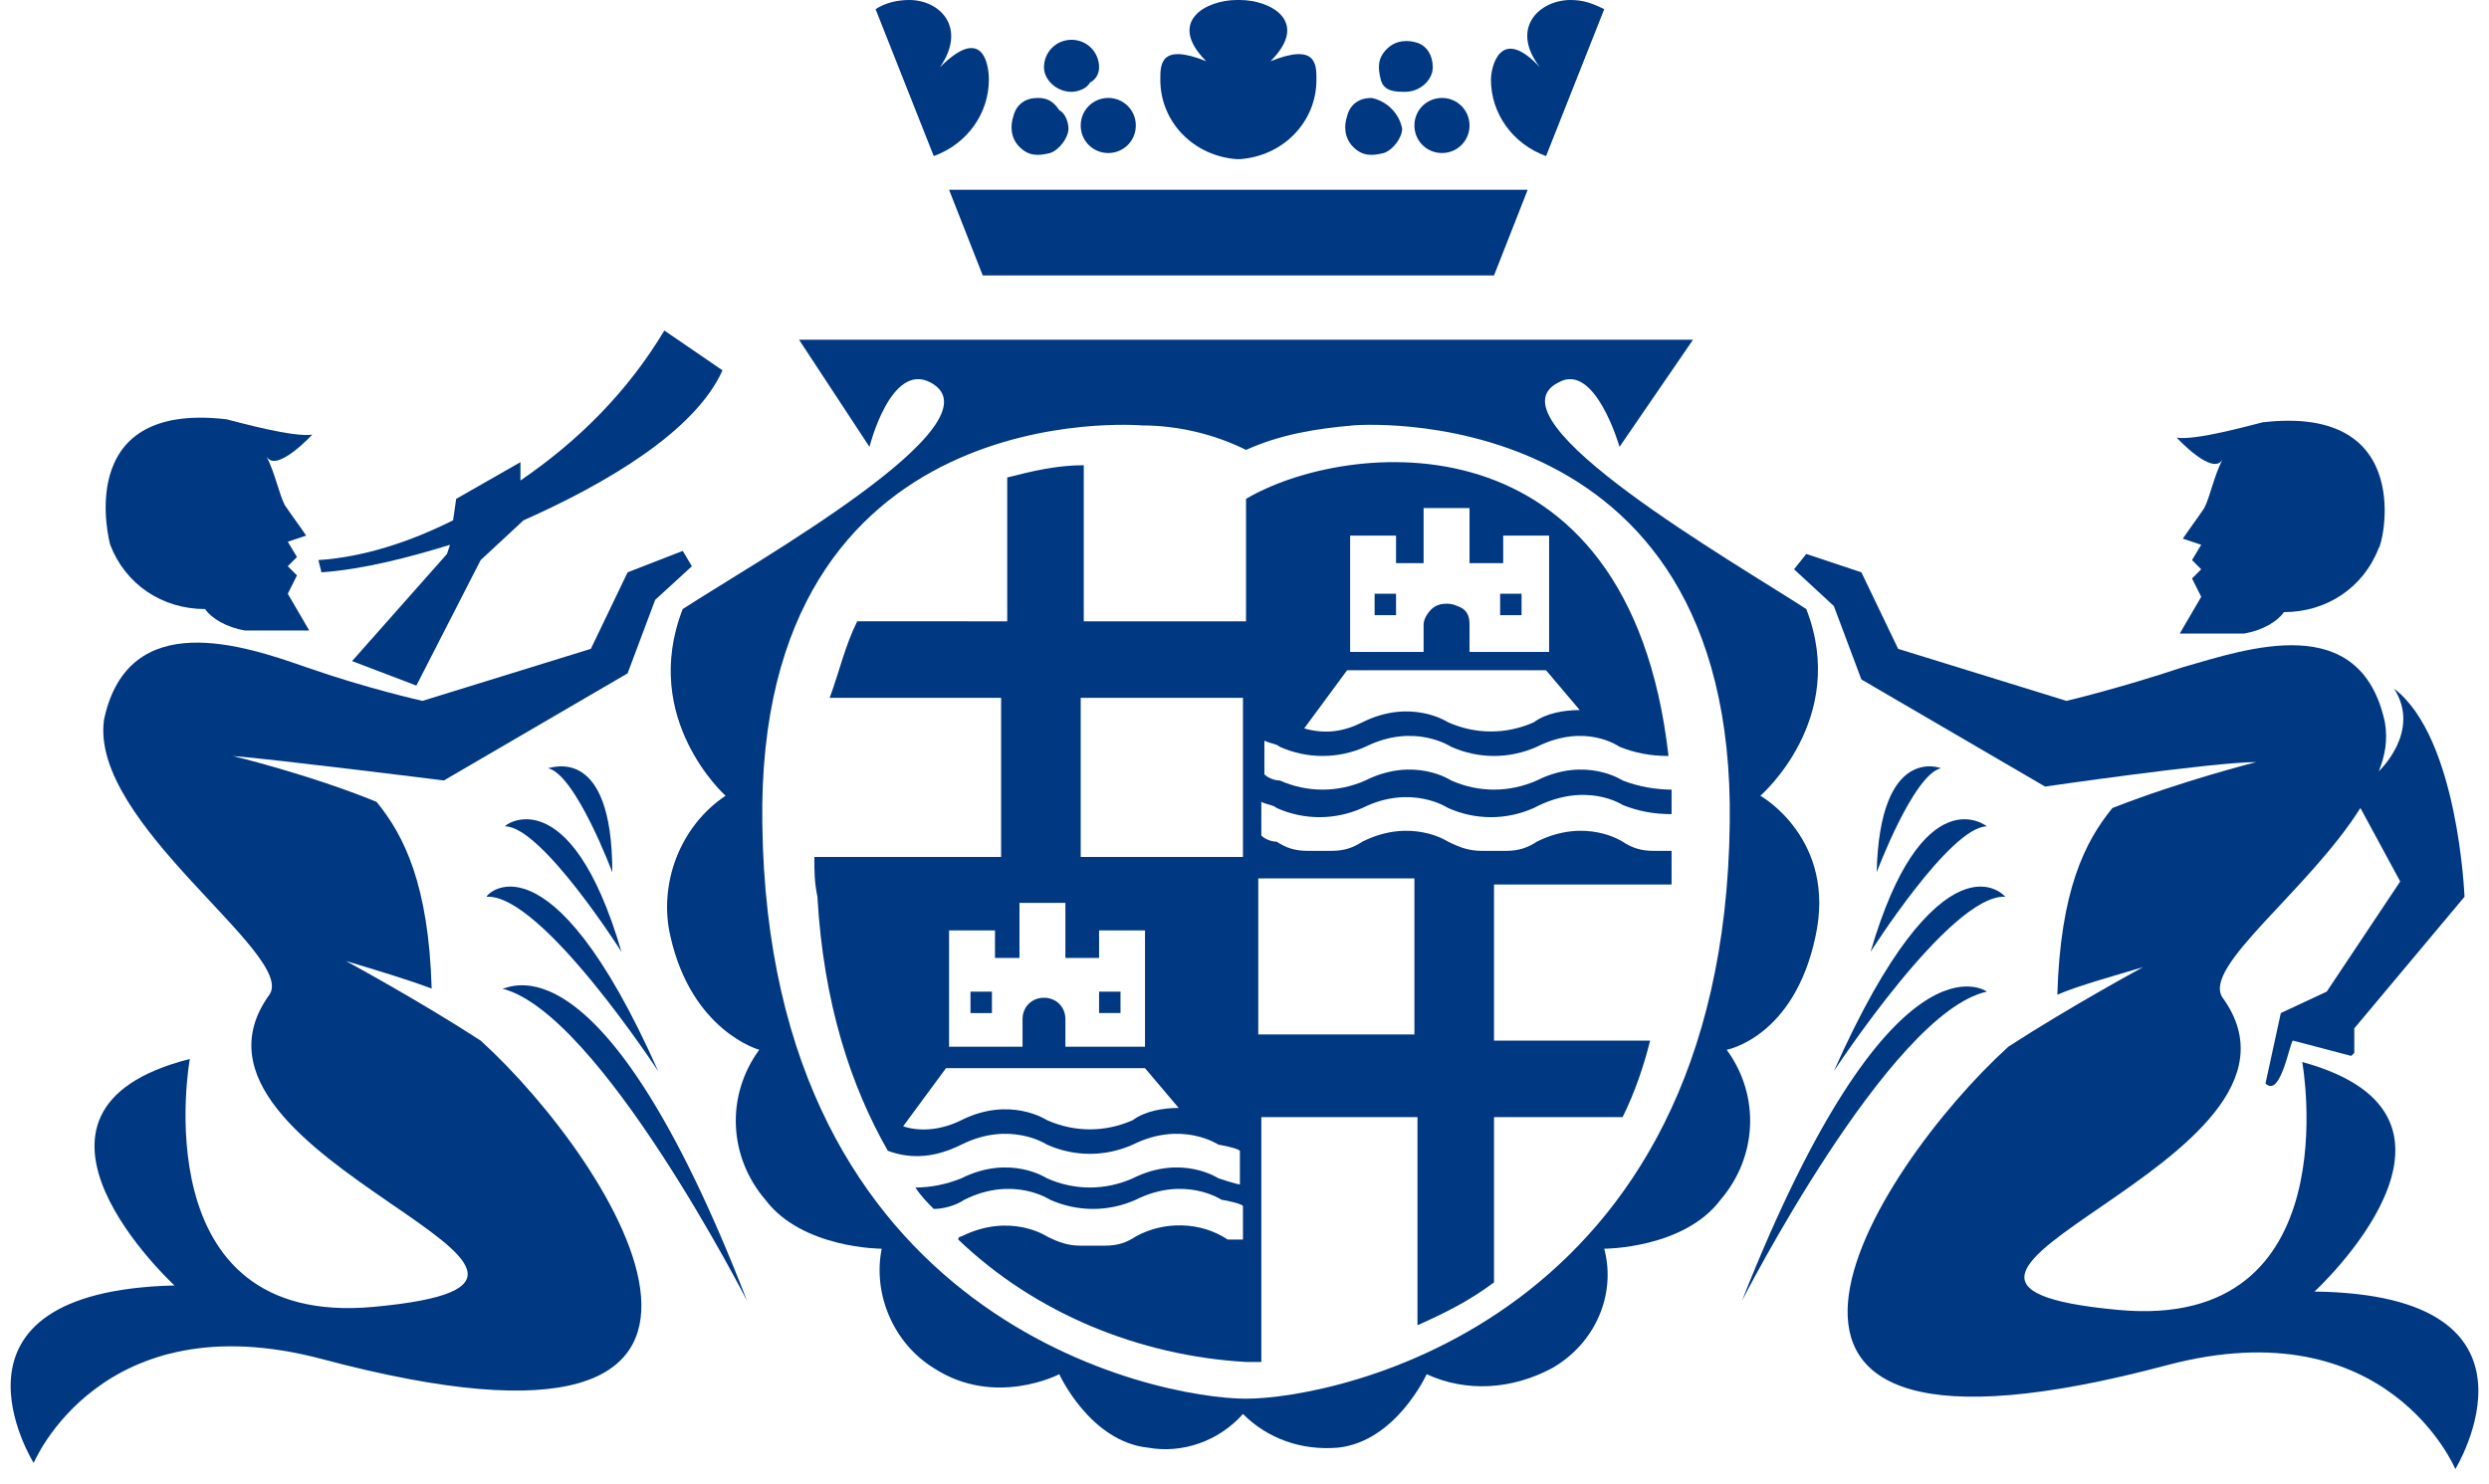 <?xml version="1.0" encoding="utf-8"?>
<!-- Generator: Adobe Illustrator 22.1.0, SVG Export Plug-In . SVG Version: 6.00 Build 0)  -->
<svg version="1.1" id="Livello_1" xmlns="http://www.w3.org/2000/svg" xmlns:xlink="http://www.w3.org/1999/xlink" x="0px" y="0px"
	 viewBox="0 0 81.3 48.5" style="enable-background:new 0 0 81.3 48.5;" xml:space="preserve">
<style type="text/css">
	.st0{fill:#003882;}
</style>
<title>Group 24 Copy</title>
<desc>Created with Sketch.</desc>
<g id="Templates">
	<g id="M_Menu" transform="translate(-26, -59)">
		<g id="Group-24-Copy" transform="translate(26, 59)">
			<g id="Cagliari_White-Copy-3">
				<path id="Shape" class="st0" d="M56.5,26.9c-0.2,16.3-12.9,18.8-15.8,18.8c-2.9,0-15.6-2.5-15.8-18.8c-0.2-14.1,12.4-13,12.4-13
					c1.2,0,2.4,0.3,3.4,0.8c1.1-0.5,2.3-0.7,3.5-0.8C44.1,13.9,56.7,12.8,56.5,26.9 M59,19.9c-2.3-1.5-10.5-6.2-8.1-7.4
					c1.2-0.7,2,2.1,2,2.1l2.4-3.5H26.1l2.3,3.5c0,0,0.7-2.8,2-2.1c2.4,1.3-5.8,5.9-8.1,7.4c-1.4,3.6,1.4,6.1,1.4,6.1
					c-1.5,1-2.2,2.9-1.8,4.6c0.7,3.1,2.9,3.7,2.9,3.7c-1.1,1.5-1,3.5,0.2,4.9c1.2,1.6,3.8,1.6,3.8,1.6c-0.3,1.5,0.4,3.1,1.7,3.9
					c2,1.3,4.1,0.2,4.1,0.2s1,2.2,2.9,2.4c1.1,0.2,2.3-0.2,3.1-1.1c0.8,0.8,1.9,1.2,3.1,1.1c1.9-0.2,2.9-2.4,2.9-2.4
					c1.3,0.6,2.8,0.5,4.1-0.2c1.4-0.8,2.1-2.4,1.7-3.9c0,0,2.6,0,3.8-1.6c1.2-1.4,1.3-3.4,0.2-4.9c0,0,2.2-0.4,2.9-3.7
					c0.7-3.2-1.8-4.6-1.8-4.6S60.4,23.5,59,19.9"/>
				<path id="Shape_1_" class="st0" d="M23.6,12.1l-1.9-1.3c-1.2,2-2.8,3.6-4.7,4.9v-0.6l-2.1,1.2l-0.1,0.7
					c-1.4,0.7-2.9,1.2-4.4,1.3l0.1,0.4c1.4-0.1,2.9-0.5,4.2-0.9l-0.1,0.3l-3.1,3.5l2.1,0.8l2.1-4.1l1.4-1.3V17
					C19.8,15.8,22.7,14.1,23.6,12.1"/>
				<path id="Shape_2_" class="st0" d="M3.6,17.8c0.5,1.3,1.7,2.1,3.1,2.1c0.2,0.3,0.7,0.6,1.3,0.7l2.1,0l-0.7-1.2l0.3-0.6l-0.3-0.3
					l0.3-0.3l-0.3-0.5l0.6-0.2c-0.2-0.3-0.5-0.7-0.7-1c-0.2-0.4-0.3-1-0.6-1.6c0.3,0.6,1.5-0.7,1.5-0.7c-0.6,0.1-2.4-0.4-2.8-0.5
					C2.3,13.1,3.6,17.8,3.6,17.8"/>
				<path id="Shape_3_" class="st0" d="M22.6,18.5L22.3,18l-1.8,0.7l-1.2,2.5l-5.5,1.7c0,0-1.8-0.4-3.8-1.1s-5.8-2-6.6,1.7
					c-0.5,3.4,6.3,7.7,5.4,9c-3.9,5.4,13.2,9.3,3.4,10.2c-7.6,0.7-6-8.1-6-8.1C-0.5,36.3,5.7,42,5.7,42c-8.1,0.2-4.6,5.8-4.6,5.8
					s2.2-5.3,9.4-3.4C27,48.8,20.1,38,15.7,34c-2-1.3-4.4-2.6-4.4-2.6c1,0.3,2,0.6,2.8,0.9c-0.1-3.4-0.9-5-1.8-6.1
					c-2.2-0.9-4.7-1.5-4.7-1.5c1.3,0.1,6.9,0.8,6.9,0.8l6-3.5l0.9-2.4L22.6,18.5z"/>
				<path id="Shape_4_" class="st0" d="M56.9,42.5c0,0,4.8-9.4,8-10.1C64.9,32.4,61.8,30.1,56.9,42.5"/>
				<path id="Shape_5_" class="st0" d="M59.9,35c0,0,3.8-5.8,5.6-5.7C65.5,29.3,63.5,26.9,59.9,35"/>
				<path id="Shape_6_" class="st0" d="M61.1,31.1c0,0,2.6-4.1,3.8-4.1C64.9,27,62.8,25.3,61.1,31.1"/>
				<path id="Shape_7_" class="st0" d="M61.3,28.5c0,0,1.2-3.2,2.1-3.4C63.4,25.1,61.4,24.3,61.3,28.5"/>
				<path id="Shape_8_" class="st0" d="M24.4,42.5c0,0-4.8-9.4-8-10.2C16.5,32.4,19.6,30.1,24.4,42.5"/>
				<path id="Shape_9_" class="st0" d="M21.5,35c0,0-3.8-5.8-5.6-5.7C15.8,29.3,17.9,26.9,21.5,35"/>
				<path id="Shape_10_" class="st0" d="M20.3,31.1c0,0-2.6-4.1-3.8-4.1C16.4,27,18.6,25.3,20.3,31.1"/>
				<path id="Shape_11_" class="st0" d="M20,28.5c0,0-1.2-3.2-2.1-3.4C18,25.1,20,24.3,20,28.5"/>
				<path id="Shape_12_" class="st0" d="M50.5,5.1l1.9-4.8C52,0.1,51.7,0,51.3,0c-1,0-2,0.9-1,2.2c-1.3-1.4-1.6,0-1.6,0.4
					C48.7,3.7,49.4,4.7,50.5,5.1"/>
				<path id="Shape_13_" class="st0" d="M48,4.1c0-0.5-0.4-0.9-0.9-0.9c-0.5,0-0.9,0.4-0.9,0.9S46.6,5,47.1,5C47.6,5,48,4.6,48,4.1"
					/>
				<path id="Shape_14_" class="st0" d="M46.8,2.2c0-0.4-0.2-0.7-0.5-0.8c-0.3-0.1-0.7-0.1-1,0.2c-0.3,0.3-0.3,0.6-0.2,1
					S45.6,3,45.9,3C46.4,3,46.8,2.6,46.8,2.2"/>
				<path id="Shape_15_" class="st0" d="M44.8,3.2c-0.4,0-0.7,0.2-0.8,0.6c-0.1,0.3-0.1,0.7,0.2,1c0.3,0.3,0.6,0.3,1,0.2
					c0.3-0.1,0.6-0.5,0.6-0.8C45.7,3.7,45.3,3.3,44.8,3.2"/>
				<path id="Shape_16_" class="st0" d="M43,2.6c0-0.5,0-1.2-1.5-0.6c1.3-1.3,0-2-1-2h-0.1c-1,0-2.3,0.7-1,2
					c-1.5-0.6-1.5,0.1-1.5,0.6c0,1.4,1.1,2.5,2.5,2.6h0.1C41.9,5.1,43,4,43,2.6"/>
				<path id="Shape_17_" class="st0" d="M37.1,4.1c0-0.5-0.4-0.9-0.9-0.9c-0.5,0-0.9,0.4-0.9,0.9S35.7,5,36.2,5
					C36.7,5,37.1,4.6,37.1,4.1"/>
				<path id="Shape_18_" class="st0" d="M35.9,2.2c0-0.5-0.4-0.9-0.9-0.9c-0.5,0-0.9,0.4-0.9,0.9C34.1,2.6,34.5,3,35,3
					c0.2,0,0.5-0.1,0.6-0.3C35.8,2.6,35.9,2.4,35.9,2.2"/>
				<path id="Shape_19_" class="st0" d="M33.9,3.2c-0.4,0-0.7,0.2-0.8,0.6c-0.1,0.3-0.1,0.7,0.2,1c0.3,0.3,0.6,0.3,1,0.2
					c0.3-0.1,0.6-0.5,0.6-0.8c0-0.2-0.1-0.5-0.3-0.6C34.4,3.3,34.2,3.2,33.9,3.2"/>
				<polygon id="Shape_20_" class="st0" points="32.1,9 48.8,9 49.9,6.2 31,6.2 				"/>
				<path id="Shape_21_" class="st0" d="M32.3,2.6c0-0.5-0.2-1.8-1.6-0.4c0.9-1.3,0-2.2-1-2.2c-0.4,0-0.8,0.1-1.1,0.3l1.9,4.8
					C31.6,4.7,32.3,3.7,32.3,2.6"/>
				<path id="Shape_22_" class="st0" d="M44.9,20.1h0.7v-0.7h-0.7V20.1z M49.7,19.4h-0.7v0.7h0.7V19.4z M36.6,32.4h-0.7v0.7h0.7
					V32.4z M31.7,33.1h0.7v-0.7h-0.7V33.1z M46.2,33.8h-5.1v-5.1h5.1V33.8z M40.6,28h-5.3v-5.2h5.3V28z M32.4,31.3h0.9v-1.8h1.5v1.8
					h1.1v-0.9h1.5v3.8h-2.6v-0.9c0,0,0,0,0,0c0-0.4-0.3-0.7-0.7-0.7s-0.7,0.3-0.7,0.7c0,0,0,0,0,0v0.9h-2.4v-3.8h1.5V31.3z
					 M29.5,36.8l1.4-1.9h6.5l1.1,1.3c-0.5,0-1.1,0.1-1.5,0.4c-0.9,0.4-1.9,0.4-2.8,0c0,0-1.2-0.8-2.8,0C30.8,36.9,30.1,37,29.5,36.8
					z M42.6,23.8l1.4-1.9h6.5l1.1,1.3c-0.5,0-1.1,0.1-1.5,0.4c-0.9,0.4-1.9,0.4-2.8,0c0,0-1.2-0.8-2.8,0
					C43.9,23.9,43.3,24,42.6,23.8L42.6,23.8z M50.6,21.3H48v-0.9c0,0,0,0,0,0c0-0.3-0.1-0.5-0.4-0.6c-0.2-0.1-0.5-0.1-0.7,0
					c-0.2,0.1-0.4,0.4-0.4,0.6c0,0,0,0,0,0v0.9h-2.4v-3.8h1.5v0.9h0.9v-1.8H48v1.8h1.1v-0.9h1.5L50.6,21.3L50.6,21.3z M53,26.3
					c0.5,0.2,1,0.3,1.6,0.3c0-0.3,0-0.5,0-0.8c-0.5,0-1.1-0.1-1.6-0.3c0,0-1.2-0.8-2.8,0c-0.9,0.4-1.9,0.4-2.8,0c0,0-1.2-0.8-2.8,0
					c-0.9,0.4-1.9,0.4-2.8,0c-0.2,0-0.4-0.1-0.5-0.2v-1.1c0.2,0.1,0.4,0.1,0.5,0.2c0.9,0.4,1.9,0.4,2.8,0c1.6-0.8,2.8,0,2.8,0
					c0.9,0.4,1.9,0.4,2.8,0c1.6-0.8,2.7,0,2.7,0c0.5,0.2,1,0.3,1.6,0.3c-1.3-11.4-10.6-10.3-13.8-8.4l0,0v4h-5.3v-5.1
					c-0.9,0-1.7,0.2-2.5,0.4v4.7H28c-0.4,0.8-0.6,1.7-0.9,2.5h5.6V28h-6.1c0,0.5,0,0.8,0.1,1.3c0.2,3.5,1.1,6.2,2.3,8.3
					c0.8,0.3,1.6,0.2,2.4-0.2c1.6-0.8,2.8,0,2.8,0c0.9,0.4,1.9,0.4,2.8,0c1.6-0.8,2.8,0,2.8,0s0.6,0.1,0.7,0.2v1.1
					c-0.1,0-0.7-0.2-0.7-0.2s-1.2-0.8-2.8,0c-0.9,0.4-1.9,0.4-2.8,0c0,0-1.2-0.8-2.8,0c-0.5,0.2-1,0.3-1.5,0.3
					c0.2,0.3,0.4,0.5,0.6,0.7c0.3,0,0.7-0.1,1-0.3c1.6-0.8,2.8,0,2.8,0c0.9,0.4,1.9,0.4,2.8,0c1.6-0.8,2.8,0,2.8,0s0.6,0.1,0.7,0.2
					v1.1c-0.2,0-0.3,0-0.5,0c-0.9-0.6-2.1-0.6-3-0.1c-0.3,0.2-0.6,0.3-1,0.3h-0.8c-0.4,0-0.7-0.1-1.1-0.3c0,0-1.2-0.8-2.8,0
					c0,0-0.1,0-0.1,0.1c2.5,2.4,5.9,3.8,9.4,4c0.2,0,0.3,0,0.5,0v-8h5.1v6.8c0.9-0.4,1.7-0.8,2.5-1.4v-5.4H53
					c0.4-0.8,0.7-1.7,0.9-2.5h-5.1v-5.1h5.8c0-0.4,0-0.7,0-1.1H54c-0.4,0-0.7-0.1-1-0.3c0,0-1.2-0.8-2.8,0c-0.3,0.2-0.6,0.3-1,0.3
					h-0.8c-0.4,0-0.7-0.1-1.1-0.3c0,0-1.2-0.8-2.8,0c-0.3,0.2-0.6,0.3-1,0.3h-0.8c-0.4,0-0.7-0.1-1-0.3c-0.2,0-0.4-0.1-0.5-0.2v-1.1
					c0.2,0.1,0.4,0.1,0.5,0.2c0.9,0.4,1.9,0.4,2.8,0c1.6-0.8,2.8,0,2.8,0c0.9,0.4,1.9,0.4,2.8,0C51.8,25.5,53,26.3,53,26.3L53,26.3z
					"/>
				<path id="Shape_23_" class="st0" d="M77.7,17.9c-0.5,1.3-1.7,2.1-3.1,2.1c-0.2,0.3-0.7,0.6-1.3,0.7l-2.1,0l0.7-1.2l-0.3-0.6
					l0.3-0.3l-0.3-0.3l0.3-0.5l-0.6-0.2c0.2-0.3,0.5-0.7,0.7-1c0.2-0.4,0.3-1,0.6-1.6c-0.3,0.6-1.5-0.7-1.5-0.7
					c0.6,0.1,2.4-0.4,2.8-0.5C79,13.2,77.8,17.9,77.7,17.9"/>
				<path id="Shape_24_" class="st0" d="M76.9,33.6l3.6-4.3c0,0-0.2-5.2-2.3-6.8c0.9,1.4-0.5,2.7-0.5,2.7c0.2-0.5,0.3-1,0.2-1.6
					c-0.8-3.7-4.5-2.4-6.6-1.8c-2.1,0.7-3.8,1.1-3.8,1.1L62,21.2l-1.2-2.5L59,18.1l-0.4,0.5l1.3,1.2l0.9,2.4l6,3.5
					c0,0,5.5-0.8,6.9-0.8c0,0-2.4,0.6-4.7,1.5c-0.9,1.1-1.7,2.7-1.8,6.1c0.7-0.3,1.8-0.6,2.8-0.9c0,0-2.4,1.3-4.4,2.6
					c-4.4,4-11.3,14.8,5.2,10.4c7.2-1.9,9.4,3.4,9.4,3.4s3.5-5.7-4.6-5.8c0,0,6.2-5.7-0.4-7.5c0,0,1.6,8.8-6,8.1
					c-9.8-0.9,7.3-4.8,3.4-10.2c-0.7-1,2.8-3.5,4.5-6.2l1.3,2.4l-2.4,3.6l-1.5,0.7L74,35.4c0.5,0.5,0.8-1.4,0.9-1.4l1.9,0.5l0.1-0.1
					L76.9,33.6z"/>
			</g>
		</g>
	</g>
</g>
</svg>
